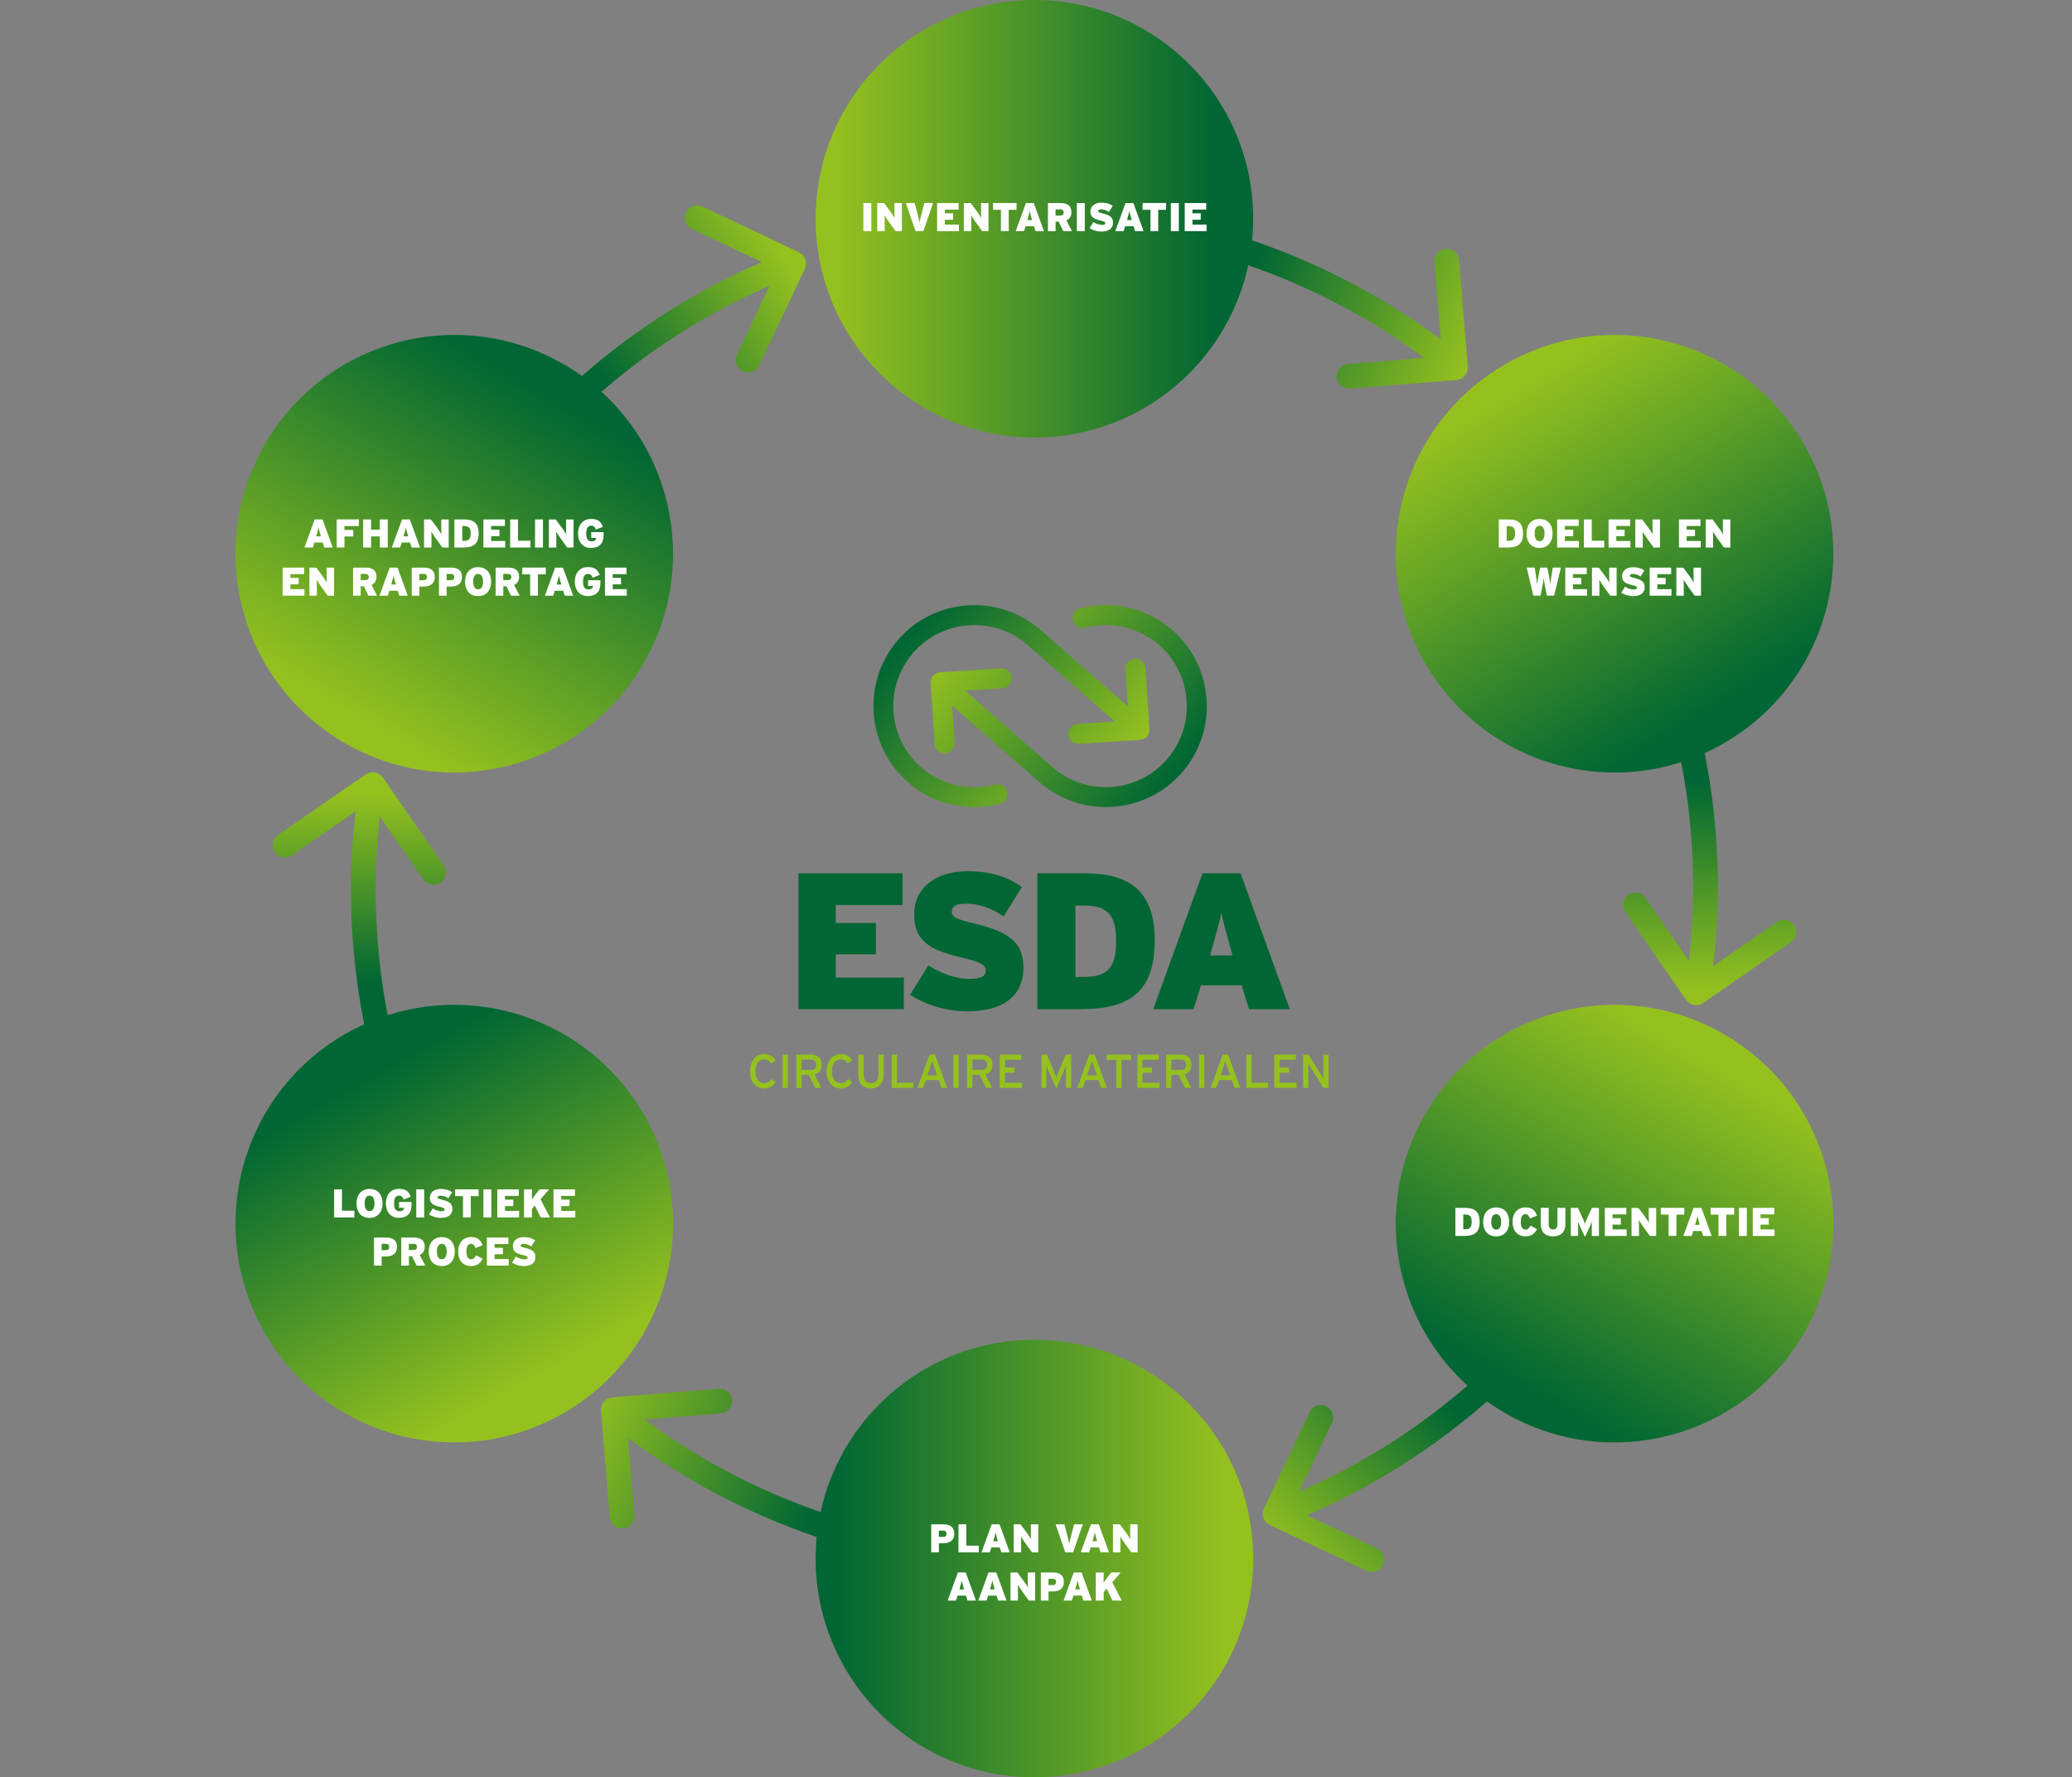 <?xml version="1.0" encoding="UTF-8"?>
<svg id="Laag_1" data-name="Laag 1" xmlns="http://www.w3.org/2000/svg" xmlns:xlink="http://www.w3.org/1999/xlink" viewBox="0 0 558.71 479.24">
  <rect x="0" y="0" width="558.71" height="479.24" fill="#808080" stroke="none"/>
  <defs>
    <style>
      .cls-1, .cls-2, .cls-3, .cls-4, .cls-5, .cls-6, .cls-7, .cls-8, .cls-9, .cls-10, .cls-11, .cls-12, .cls-13, .cls-14, .cls-15 {
        fill: none;
      }

      .cls-2 {
        clip-path: url(#clippath-8);
      }

      .cls-3 {
        clip-path: url(#clippath-7);
      }

      .cls-4 {
        clip-path: url(#clippath-6);
      }

      .cls-5 {
        clip-path: url(#clippath-9);
      }

      .cls-6 {
        clip-path: url(#clippath-5);
      }

      .cls-7 {
        clip-path: url(#clippath-3);
      }

      .cls-8 {
        clip-path: url(#clippath-4);
      }

      .cls-9 {
        clip-path: url(#clippath-2);
      }

      .cls-10 {
        clip-path: url(#clippath-1);
      }

      .cls-16 {
        fill: url(#Naamloos_verloop_2);
      }

      .cls-17 {
        fill: url(#Naamloos_verloop_8);
      }

      .cls-18 {
        fill: url(#Naamloos_verloop_3);
      }

      .cls-19 {
        fill: url(#Naamloos_verloop_5);
      }

      .cls-20 {
        fill: url(#Naamloos_verloop_6);
      }

      .cls-21 {
        fill: url(#Naamloos_verloop_4);
      }

      .cls-22 {
        fill: url(#Naamloos_verloop_9);
      }

      .cls-23 {
        fill: url(#Naamloos_verloop_7);
      }

      .cls-24 {
        fill: #063;
      }

      .cls-25 {
        fill: #fff;
      }

      .cls-26 {
        fill: #95c11f;
      }

      .cls-11 {
        clip-path: url(#clippath-13);
      }

      .cls-12 {
        clip-path: url(#clippath-12);
      }

      .cls-13 {
        clip-path: url(#clippath-11);
      }

      .cls-14 {
        clip-path: url(#clippath-10);
      }

      .cls-27 {
        fill: url(#Naamloos_verloop_14);
      }

      .cls-28 {
        fill: url(#Naamloos_verloop_12);
      }

      .cls-29 {
        fill: url(#Naamloos_verloop_11);
      }

      .cls-30 {
        fill: url(#Naamloos_verloop_13);
      }

      .cls-31 {
        fill: url(#Naamloos_verloop_10);
      }

      .cls-15 {
        clip-path: url(#clippath);
      }

      .cls-32 {
        fill: url(#Naamloos_verloop);
      }
    </style>
    <clipPath id="clippath">
      <path class="cls-1" d="m242.26,172.43c-9.9,11.29-8.78,28.53,2.51,38.44,6.81,5.98,16.12,8.17,24.89,5.87,1.44-.38,2.3-1.85,1.92-3.28-.38-1.44-1.85-2.3-3.28-1.92-7.05,1.85-14.52.09-19.99-4.71-9.06-7.95-9.96-21.79-2.02-30.85,7.95-9.06,21.79-9.97,30.85-2.02l23.47,20.59-10.01.65c-1.48.1-2.6,1.38-2.5,2.86.05.74.39,1.39.91,1.85.52.45,1.21.71,1.95.66l16.48-1.08c1.48-.1,2.61-1.38,2.51-2.86l-1.08-16.48c-.1-1.48-1.38-2.61-2.86-2.51-1.48.1-2.6,1.38-2.51,2.86l.65,10.01-23.47-20.59c-5.16-4.53-11.57-6.75-17.95-6.75-7.58,0-15.12,3.13-20.49,9.26"/>
    </clipPath>
    <linearGradient id="Naamloos_verloop" data-name="Naamloos verloop" x1="-144.06" y1="537.69" x2="-143.06" y2="537.69" gradientTransform="translate(35740.3 -9279) rotate(-90) scale(65.97 -65.97)" gradientUnits="userSpaceOnUse">
      <stop offset="0" stop-color="#95c11f"/>
      <stop offset="1" stop-color="#063"/>
    </linearGradient>
    <clipPath id="clippath-1">
      <path class="cls-1" d="m298.16,163.16c-2.31,0-4.63.29-6.92.89-1.44.38-2.3,1.85-1.92,3.28.38,1.44,1.85,2.29,3.28,1.92,7.05-1.85,14.52-.09,19.99,4.71,9.06,7.95,9.96,21.79,2.02,30.85-7.95,9.06-21.79,9.96-30.85,2.01l-23.47-20.59,10.01-.65c1.48-.1,2.61-1.38,2.51-2.86-.1-1.48-1.38-2.6-2.86-2.51l-16.49,1.08c-.71.05-1.38.37-1.85.91-.47.53-.71,1.23-.66,1.95l1.08,16.49c.05.74.39,1.39.91,1.85.52.45,1.21.71,1.95.66,1.48-.1,2.6-1.38,2.51-2.86l-.65-10.01,23.47,20.59c11.29,9.9,28.53,8.78,38.44-2.51,9.91-11.29,8.78-28.54-2.51-38.44-5.03-4.41-11.43-6.76-17.96-6.76h-.02"/>
    </clipPath>
    <linearGradient id="Naamloos_verloop_2" data-name="Naamloos verloop 2" x1="-144.06" y1="537.66" x2="-143.06" y2="537.66" gradientTransform="translate(-36855.07 10107.69) rotate(90) scale(69.09 -69.09)" gradientUnits="userSpaceOnUse">
      <stop offset="0" stop-color="#95c11f"/>
      <stop offset="1" stop-color="#063"/>
    </linearGradient>
    <clipPath id="clippath-2">
      <path class="cls-1" d="m185,57.31c-.79,1.66-.08,3.65,1.58,4.43l18.87,8.94c-29.33,12.66-54.9,32.75-74.26,58.43l5.32,4.01c18.53-24.58,42.97-43.85,70.99-56.06l-8.8,18.59c-.79,1.66-.08,3.64,1.58,4.43.46.22.95.32,1.42.32,1.25,0,2.45-.7,3.01-1.91l12.32-26.02c.38-.8.42-1.71.13-2.55-.3-.83-.91-1.51-1.71-1.89l-26.02-12.32c-.46-.22-.95-.32-1.42-.32-1.25,0-2.44.7-3.01,1.9"/>
    </clipPath>
    <linearGradient id="Naamloos_verloop_3" data-name="Naamloos verloop 3" x1="-144.06" y1="537.73" x2="-143.06" y2="537.73" gradientTransform="translate(-8254.46 -31533.67) rotate(-180) scale(58.82 -58.82)" gradientUnits="userSpaceOnUse">
      <stop offset="0" stop-color="#95c11f"/>
      <stop offset="1" stop-color="#063"/>
    </linearGradient>
    <clipPath id="clippath-3">
      <path class="cls-1" d="m98.61,208.8l-23.68,16.37c-1.51,1.05-1.89,3.12-.84,4.63,1.05,1.51,3.12,1.89,4.63.85l17.17-11.87c-3.7,31.73.91,63.92,13.48,93.53l6.13-2.6c-12.02-28.34-16.49-59.13-13.06-89.51l11.7,16.92c1.04,1.51,3.12,1.89,4.63.85.42-.29.75-.66.99-1.07.62-1.08.61-2.47-.14-3.56l-16.37-23.68c-.5-.72-1.27-1.22-2.14-1.38-.2-.04-.4-.05-.6-.05-.67,0-1.33.2-1.89.59"/>
    </clipPath>
    <linearGradient id="Naamloos_verloop_4" data-name="Naamloos verloop 4" x1="-144.06" y1="537.69" x2="-143.06" y2="537.69" gradientTransform="translate(-7195.65 -27130.37) rotate(180) scale(50.94 -50.94)" gradientUnits="userSpaceOnUse">
      <stop offset="0" stop-color="#95c11f"/>
      <stop offset="1" stop-color="#063"/>
    </linearGradient>
    <clipPath id="clippath-4">
      <path class="cls-1" d="m193.82,374.45l-28.7,2.34c-.88.07-1.7.49-2.27,1.17-.57.67-.85,1.55-.78,2.43l2.34,28.69c.15,1.83,1.76,3.2,3.59,3.05,1.83-.15,3.2-1.76,3.05-3.59l-1.7-20.81c25.62,19.07,55.81,31.17,87.74,35.09l.81-6.61c-30.55-3.76-59.46-15.29-84.04-33.45l20.5-1.67c1.83-.15,3.2-1.76,3.05-3.59-.04-.51-.19-.98-.43-1.39-.58-1.01-1.67-1.67-2.88-1.67-.09,0-.18,0-.27.01"/>
    </clipPath>
    <linearGradient id="Naamloos_verloop_5" data-name="Naamloos verloop 5" x1="-144.06" y1="537.8" x2="-143.06" y2="537.8" gradientTransform="translate(-36278.72 10117.5) rotate(90) scale(67.85 -67.85)" gradientUnits="userSpaceOnUse">
      <stop offset="0" stop-color="#95c11f"/>
      <stop offset="1" stop-color="#063"/>
    </linearGradient>
    <clipPath id="clippath-5">
      <path class="cls-1" d="m350.36,402.18l8.8-18.59c.79-1.66.08-3.65-1.58-4.43-.46-.22-.95-.32-1.42-.32-1.25,0-2.44.7-3.01,1.91l-12.32,26.02c-.38.8-.42,1.71-.12,2.54.3.83.91,1.51,1.71,1.89l26.02,12.32c1.67.79,3.65.08,4.44-1.58.79-1.66.08-3.65-1.58-4.43l-18.87-8.94c29.33-12.66,54.9-32.75,74.26-58.43l-5.32-4.01c-18.53,24.58-42.97,43.84-70.99,56.06"/>
    </clipPath>
    <linearGradient id="Naamloos_verloop_6" data-name="Naamloos verloop 6" x1="-144.06" y1="537.64" x2="-143.06" y2="537.64" gradientTransform="translate(9188.36 33438.55) scale(61.48 -61.48)" gradientUnits="userSpaceOnUse">
      <stop offset="0" stop-color="#95c11f"/>
      <stop offset="1" stop-color="#063"/>
    </linearGradient>
    <clipPath id="clippath-6">
      <path class="cls-1" d="m442.37,169.54c12.02,28.34,16.49,59.14,13.06,89.51l-11.7-16.92c-1.05-1.51-3.12-1.89-4.63-.85-.42.29-.75.66-.99,1.07-.62,1.08-.61,2.47.15,3.56l16.37,23.68c.5.73,1.27,1.22,2.14,1.38.87.16,1.77-.04,2.49-.54l23.68-16.37c1.51-1.05,1.89-3.12.84-4.63-1.05-1.51-3.12-1.89-4.63-.84l-17.17,11.87c3.7-31.73-.91-63.92-13.47-93.53l-6.13,2.6Z"/>
    </clipPath>
    <linearGradient id="Naamloos_verloop_7" data-name="Naamloos verloop 7" x1="-144.06" y1="537.68" x2="-143.06" y2="537.68" gradientTransform="translate(30529.19 -7788.96) rotate(-90) scale(55.92 -55.92)" gradientUnits="userSpaceOnUse">
      <stop offset="0" stop-color="#95c11f"/>
      <stop offset="1" stop-color="#063"/>
    </linearGradient>
    <clipPath id="clippath-7">
      <path class="cls-1" d="m299.95,63.04c30.56,3.76,59.46,15.29,84.04,33.44l-20.5,1.67c-1.83.15-3.2,1.76-3.05,3.59.04.51.2.98.43,1.39.62,1.08,1.83,1.76,3.16,1.66l28.7-2.34c.88-.07,1.7-.49,2.27-1.17.57-.67.85-1.54.78-2.43l-2.34-28.7c-.15-1.83-1.76-3.2-3.59-3.05-1.83.15-3.2,1.76-3.05,3.59l1.69,20.81c-25.62-19.07-55.81-31.17-87.73-35.09l-.81,6.61Z"/>
    </clipPath>
    <linearGradient id="Naamloos_verloop_8" data-name="Naamloos verloop 8" x1="-144.06" y1="537.79" x2="-143.06" y2="537.79" gradientTransform="translate(34602.63 -9043.41) rotate(-90) scale(63.69 -63.69)" gradientUnits="userSpaceOnUse">
      <stop offset="0" stop-color="#95c11f"/>
      <stop offset="1" stop-color="#063"/>
    </linearGradient>
    <clipPath id="clippath-8">
      <path class="cls-1" d="m219.94,58.99c0,32.58,26.41,58.99,58.99,58.99s58.99-26.41,58.99-58.99S311.5,0,278.93,0s-58.99,26.41-58.99,58.99"/>
    </clipPath>
    <linearGradient id="Naamloos_verloop_9" data-name="Naamloos verloop 9" x1="-144.06" y1="537.68" x2="-143.06" y2="537.68" gradientTransform="translate(14981.2 55135.17) scale(102.43 -102.43)" gradientUnits="userSpaceOnUse">
      <stop offset="0" stop-color="#95c11f"/>
      <stop offset="1" stop-color="#063"/>
    </linearGradient>
    <clipPath id="clippath-9">
      <path class="cls-1" d="m71.41,119.81c-16.29,28.21-6.62,64.29,21.59,80.58,28.21,16.29,64.29,6.62,80.58-21.59,16.29-28.21,6.62-64.29-21.59-80.58-9.29-5.36-19.43-7.91-29.44-7.91-20.39,0-40.21,10.58-51.14,29.5"/>
    </clipPath>
    <linearGradient id="Naamloos_verloop_10" data-name="Naamloos verloop 10" x1="-144.06" y1="537.66" x2="-143.06" y2="537.66" gradientTransform="translate(14588.72 54324.64) scale(100.75 -100.75)" gradientUnits="userSpaceOnUse">
      <stop offset="0" stop-color="#95c11f"/>
      <stop offset="1" stop-color="#063"/>
    </linearGradient>
    <clipPath id="clippath-10">
      <path class="cls-1" d="m93,278.85c-28.21,16.29-37.88,52.36-21.59,80.58,16.29,28.21,52.36,37.88,80.58,21.59,28.21-16.29,37.88-52.37,21.59-80.58-10.93-18.92-30.75-29.5-51.14-29.5-10.01,0-20.15,2.55-29.44,7.91"/>
    </clipPath>
    <linearGradient id="Naamloos_verloop_11" data-name="Naamloos verloop 11" x1="-144.06" y1="537.7" x2="-143.06" y2="537.7" gradientTransform="translate(50235.42 -13049.11) rotate(-90) scale(93.2 -93.2)" gradientUnits="userSpaceOnUse">
      <stop offset="0" stop-color="#95c11f"/>
      <stop offset="1" stop-color="#063"/>
    </linearGradient>
    <clipPath id="clippath-11">
      <path class="cls-1" d="m219.94,420.25c0,32.58,26.41,58.99,58.99,58.99s58.99-26.41,58.99-58.99-26.41-58.99-58.99-58.99-58.99,26.41-58.99,58.99"/>
    </clipPath>
    <linearGradient id="Naamloos_verloop_12" data-name="Naamloos verloop 12" x1="-144.06" y1="537.68" x2="-143.06" y2="537.68" gradientTransform="translate(-14825.99 -56150.7) rotate(-180) scale(105.21 -105.21)" gradientUnits="userSpaceOnUse">
      <stop offset="0" stop-color="#95c11f"/>
      <stop offset="1" stop-color="#063"/>
    </linearGradient>
    <clipPath id="clippath-12">
      <path class="cls-1" d="m384.28,300.44c-16.29,28.21-6.62,64.29,21.59,80.58,28.21,16.29,64.29,6.62,80.58-21.59,16.29-28.21,6.62-64.29-21.59-80.58-9.29-5.36-19.43-7.91-29.44-7.91-20.39,0-40.21,10.58-51.14,29.5"/>
    </clipPath>
    <linearGradient id="Naamloos_verloop_13" data-name="Naamloos verloop 13" x1="-144.06" y1="537.7" x2="-143.06" y2="537.7" gradientTransform="translate(-14121.76 -54207.27) rotate(-180) scale(101.43 -101.43)" gradientUnits="userSpaceOnUse">
      <stop offset="0" stop-color="#95c11f"/>
      <stop offset="1" stop-color="#063"/>
    </linearGradient>
    <clipPath id="clippath-13">
      <path class="cls-1" d="m405.87,98.22c-28.21,16.29-37.88,52.37-21.59,80.58,16.29,28.21,52.36,37.88,80.58,21.59,28.21-16.29,37.88-52.36,21.59-80.58-10.92-18.92-30.75-29.5-51.14-29.5-10.01,0-20.15,2.55-29.44,7.91"/>
    </clipPath>
    <linearGradient id="Naamloos_verloop_14" data-name="Naamloos verloop 14" x1="-144.06" y1="537.66" x2="-143.06" y2="537.66" gradientTransform="translate(-54192.71 14734.82) rotate(90) scale(101.6 -101.6)" gradientUnits="userSpaceOnUse">
      <stop offset="0" stop-color="#95c11f"/>
      <stop offset="1" stop-color="#063"/>
    </linearGradient>
  </defs>
  <g>
    <path class="cls-26" d="m207.96,290.98c-.48.76-1.05,1.08-1.92,1.08-1.49,0-2.34-1.17-2.34-3.2s.85-3.2,2.34-3.2c.84,0,1.31.27,1.8,1.04l.02.04,1.26-.78-.02-.04c-.64-1.14-1.64-1.69-3.06-1.69-2.27,0-3.8,1.86-3.8,4.63s1.53,4.63,3.8,4.63c1.35,0,2.45-.61,3.1-1.72l.02-.04-1.18-.79-.02.04Z"/>
    <rect class="cls-26" x="211.03" y="284.37" width="1.42" height="8.97"/>
    <path class="cls-26" d="m221.58,287.07c0-1.99-1.5-2.7-2.9-2.7h-3.94v8.97h1.4v-3.51h1.93l1.76,3.51h1.64l-1.82-3.64c1.25-.34,1.93-1.27,1.93-2.63m-5.44-1.35h2.54c.92,0,1.46.52,1.46,1.39s-.53,1.37-1.46,1.37h-2.54v-2.76Z"/>
    <path class="cls-26" d="m228.62,290.98c-.48.76-1.05,1.08-1.92,1.08-1.49,0-2.34-1.17-2.34-3.2s.85-3.2,2.34-3.2c.84,0,1.31.27,1.8,1.04l.02.04,1.26-.78-.02-.04c-.64-1.14-1.64-1.69-3.06-1.69-2.27,0-3.8,1.86-3.8,4.63s1.53,4.63,3.8,4.63c1.35,0,2.45-.61,3.1-1.72l.02-.04-1.18-.79-.02.04Z"/>
    <path class="cls-26" d="m236.86,289.62c0,1.64-.66,2.44-2.01,2.44s-1.98-.87-1.98-2.53v-5.16h-1.42v5.2c0,2.52,1.2,3.91,3.38,3.91s3.46-1.38,3.46-3.89v-5.22h-1.42v5.25Z"/>
    <polygon class="cls-26" points="241.86 284.37 240.44 284.37 240.44 293.34 246.29 293.34 246.29 291.94 241.86 291.94 241.86 284.37"/>
    <path class="cls-26" d="m252.11,284.37h-1.47l-3.23,8.97h1.48l.74-2.11h3.49l.75,2.11h1.52l-3.26-8.94v-.03Zm.56,5.58h-2.61l.69-1.97c.21-.61.48-1.45.6-1.9.12.38.34,1.05.53,1.6l.79,2.27Z"/>
    <rect class="cls-26" x="257.08" y="284.37" width="1.42" height="8.97"/>
    <path class="cls-26" d="m267.63,287.07c0-1.99-1.5-2.7-2.9-2.7h-3.94v8.97h1.4v-3.51h1.93l1.76,3.51h1.64l-1.82-3.64c1.25-.34,1.93-1.27,1.93-2.63m-5.44-1.35h2.54c.92,0,1.46.52,1.46,1.39s-.53,1.37-1.46,1.37h-2.54v-2.76Z"/>
    <polygon class="cls-26" points="271.01 289.25 273.56 289.25 273.56 287.86 271.01 287.86 271.01 285.76 275.4 285.76 275.4 284.37 269.59 284.37 269.59 293.34 275.59 293.34 275.59 291.96 271.01 291.96 271.01 289.25"/>
    <path class="cls-26" d="m285.39,289.13c-.12.28-.39.95-.55,1.4-.12-.34-.33-.83-.51-1.27l-2.05-4.86v-.03h-1.46v8.97h1.35v-4.74c0-.4,0-.95-.02-1.29.19.46.34.85.47,1.15l2.18,5.1,2.2-5.1c.16-.38.35-.83.47-1.15-.01.35-.02.89-.02,1.29v4.74h1.4v-8.97h-1.5l-1.96,4.76Z"/>
    <path class="cls-26" d="m295.19,284.37h-1.47l-3.21,8.91-.02.06h1.48l.74-2.11h3.49l.74,2.07v.03h1.53l-3.26-8.94v-.03Zm.56,5.58h-2.61l.69-1.97c.21-.61.48-1.45.61-1.9.11.38.34,1.05.53,1.6l.79,2.27Z"/>
    <polygon class="cls-26" points="298.4 285.77 300.98 285.77 300.98 293.34 302.41 293.34 302.41 285.77 305 285.77 305 284.37 298.4 284.37 298.4 285.77"/>
    <polygon class="cls-26" points="308.08 289.25 310.63 289.25 310.63 287.86 308.08 287.86 308.08 285.76 312.47 285.76 312.47 284.37 306.66 284.37 306.66 293.34 312.66 293.34 312.66 291.96 308.08 291.96 308.08 289.25"/>
    <path class="cls-26" d="m321.3,287.07c0-1.99-1.5-2.7-2.9-2.7h-3.94v8.97h1.4v-3.51h1.93l1.75,3.49v.03h1.65l-1.82-3.64c1.25-.34,1.93-1.27,1.93-2.63m-5.44-1.35h2.54c.92,0,1.46.52,1.46,1.39s-.53,1.37-1.46,1.37h-2.54v-2.76Z"/>
    <rect class="cls-26" x="323.32" y="284.37" width="1.42" height="8.97"/>
    <path class="cls-26" d="m331.15,284.37h-1.47l-3.21,8.91-.02.06h1.48l.74-2.11h3.49l.74,2.07v.03h1.53l-3.26-8.94v-.03Zm.56,5.58h-2.61l.69-1.97c.21-.61.48-1.45.61-1.9.11.38.34,1.05.53,1.6l.79,2.27Z"/>
    <polygon class="cls-26" points="337.48 284.37 336.06 284.37 336.06 293.34 341.91 293.34 341.91 291.94 337.48 291.94 337.48 284.37"/>
    <polygon class="cls-26" points="345.03 289.25 347.58 289.25 347.58 287.86 345.03 287.86 345.03 285.76 349.42 285.76 349.42 284.37 343.61 284.37 343.61 293.34 349.61 293.34 349.61 291.96 345.03 291.96 345.03 289.25"/>
    <path class="cls-26" d="m356.86,284.37v4.62c0,.27,0,.78,0,1.24,0,.26,0,.5,0,.68-.17-.3-.46-.8-.65-1.1l-3.38-5.42v-.02h-1.44v8.97h1.39v-4.65c0-.27,0-.77,0-1.21,0-.26,0-.5,0-.67.03.05.06.1.09.15.15.25.34.57.48.79l3.54,5.57v.02h1.35v-8.97h-1.39Z"/>
    <polygon class="cls-24" points="243.72 272.11 215.31 272.11 215.31 235.49 243.36 235.49 243.36 244.02 225.36 244.02 225.36 248.88 236.19 248.88 236.19 257.31 225.36 257.31 225.36 263.59 243.72 263.59 243.72 272.11"/>
    <path class="cls-24" d="m275.96,260.86c0,8.37-6.33,11.83-15.12,11.83-5.91,0-11.62-1.94-15.44-4.45l4.92-7.95c2.67,1.83,7.33,3.66,10.73,3.66,3.61,0,4.76-.63,4.76-2.35,0-1.36-1.31-2.2-6.23-3.35-8.84-2.04-13.08-4.45-13.08-11.77,0-6.91,5.6-11.56,14.44-11.56,6.23,0,10.73,1.52,14.6,4.24l-4.92,7.95c-3.24-2.2-6.49-3.45-10.2-3.45-3.03,0-3.77.94-3.77,2.25s1.31,1.99,6.02,3.09c9.21,2.2,13.29,5.02,13.29,11.88"/>
    <path class="cls-24" d="m311.38,253.59c0,13.76-6.8,18.52-19.78,18.52h-11.88v-36.63h12.82c11.51,0,18.84,4.34,18.84,18.11m-10.41.16c0-6.75-2.15-9.57-8.48-9.57h-2.51v19.26h2.2c6.33,0,8.79-2.41,8.79-9.68"/>
    <path class="cls-24" d="m347.8,272.11h-10.99l-1.99-6.43h-10.99l-1.99,6.43h-10.88l13.29-36.63h10.26l13.29,36.63Zm-15.44-14.49l-.68-2.41c-1.31-4.71-1.88-6.7-2.35-9.15-.47,2.46-1.05,4.5-2.36,9.15l-.68,2.41h6.07Z"/>
  </g>
  <g class="cls-15">
    <rect class="cls-32" x="224.68" y="143.44" width="93.06" height="95.33" transform="translate(-50.66 271.6) rotate(-49.21)"/>
  </g>
  <g class="cls-10">
    <rect class="cls-16" x="243.06" y="143.65" width="93.34" height="96.65" transform="translate(-40.48 300.42) rotate(-51.71)"/>
  </g>
  <g class="cls-9">
    <rect class="cls-18" x="116.98" y="38.16" width="114.71" height="112.21" transform="translate(-23.19 110.47) rotate(-33.09)"/>
  </g>
  <g class="cls-7">
    <rect class="cls-21" x="44.41" y="236.02" width="104.6" height="48.47" transform="translate(-164.59 354.13) rotate(-89.38)"/>
  </g>
  <g class="cls-8">
    <rect class="cls-19" x="167.11" y="344.92" width="85.68" height="107.4" transform="translate(-240.4 411.43) rotate(-63.85)"/>
  </g>
  <g class="cls-6">
    <rect class="cls-20" x="325.34" y="327.13" width="116.37" height="116.15" transform="translate(-159.93 373.64) rotate(-43.91)"/>
  </g>
  <g class="cls-4">
    <rect class="cls-23" x="437.48" y="166.93" width="47.34" height="104.2"/>
  </g>
  <g class="cls-3">
    <rect class="cls-17" x="306.19" y="27" width="83.42" height="107.33" transform="translate(132.14 365.25) rotate(-65.89)"/>
  </g>
  <g class="cls-2">
    <rect class="cls-22" x="219.94" y="0" width="117.97" height="117.97"/>
  </g>
  <g class="cls-5">
    <rect class="cls-31" x="33.92" y="63.42" width="177.16" height="180.15" transform="translate(-71.86 181.58) rotate(-59.63)"/>
  </g>
  <g class="cls-14">
    <rect class="cls-29" x="32.88" y="246.12" width="179.24" height="176" transform="translate(-147.25 102) rotate(-29.15)"/>
  </g>
  <g class="cls-13">
    <rect class="cls-28" x="219.94" y="361.26" width="117.97" height="117.97"/>
  </g>
  <g class="cls-12">
    <rect class="cls-30" x="347.05" y="244.26" width="176.61" height="179.72" transform="translate(-70.88 546.01) rotate(-60.22)"/>
  </g>
  <g class="cls-11">
    <rect class="cls-27" x="345.01" y="64.55" width="180.71" height="177.88" transform="translate(-16.58 247.55) rotate(-31.18)"/>
  </g>
  <g>
    <path class="cls-25" d="m234.95,62.32h-2.14v-7.57h2.14v7.57Z"/>
    <path class="cls-25" d="m243.19,62.32h-1.71l-1.81-2.5c-.34-.47-.98-1.44-1.18-1.77.05.34.06,1.34.06,1.96v2.31h-2.01v-7.57h1.85l1.67,2.24c.35.47,1.02,1.47,1.18,1.79-.05-.34-.06-1.34-.06-1.96v-2.07h2.01v7.57Z"/>
    <path class="cls-25" d="m251.6,54.74l-2.61,7.57h-2.12l-2.61-7.57h2.36l.55,2.03c.26.94.63,2.48.77,3.2.14-.72.51-2.25.77-3.2l.55-2.03h2.34Z"/>
    <path class="cls-25" d="m258.56,62.32h-5.87v-7.57h5.8v1.76h-3.72v1.01h2.24v1.74h-2.24v1.3h3.8v1.76Z"/>
    <path class="cls-25" d="m266.55,62.32h-1.71l-1.81-2.5c-.34-.47-.98-1.44-1.18-1.77.05.34.06,1.34.06,1.96v2.31h-2.01v-7.57h1.85l1.67,2.24c.35.47,1.02,1.47,1.18,1.79-.05-.34-.06-1.34-.06-1.96v-2.07h2.01v7.57Z"/>
    <path class="cls-25" d="m274.12,56.57h-2.12v5.74h-2.1v-5.74h-2.12v-1.83h6.34v1.83Z"/>
    <path class="cls-25" d="m281.49,62.32h-2.27l-.41-1.33h-2.27l-.41,1.33h-2.25l2.75-7.57h2.12l2.75,7.57Zm-3.19-3l-.14-.5c-.27-.97-.39-1.38-.49-1.89-.1.51-.22.93-.49,1.89l-.14.5h1.25Z"/>
    <path class="cls-25" d="m289.06,62.32h-2.35l-1.23-2.55h-.84v2.55h-2.07v-7.57h3.39c1.77,0,2.95.67,2.95,2.47,0,1.14-.53,1.84-1.36,2.22l1.51,2.89Zm-2.24-5.05c0-.48-.26-.81-.92-.81h-1.27v1.66h1.23c.68,0,.95-.3.95-.84Z"/>
    <path class="cls-25" d="m292.51,62.32h-2.14v-7.57h2.14v7.57Z"/>
    <path class="cls-25" d="m300.13,59.99c0,1.73-1.31,2.45-3.13,2.45-1.22,0-2.4-.4-3.19-.92l1.02-1.64c.55.38,1.51.76,2.22.76.75,0,.98-.13.98-.49,0-.28-.27-.45-1.29-.69-1.83-.42-2.71-.92-2.71-2.43,0-1.43,1.16-2.39,2.99-2.39,1.29,0,2.22.31,3.02.88l-1.02,1.64c-.67-.45-1.34-.71-2.11-.71-.63,0-.78.19-.78.47s.27.41,1.24.64c1.9.45,2.75,1.04,2.75,2.46Z"/>
    <path class="cls-25" d="m308.35,62.32h-2.27l-.41-1.33h-2.27l-.41,1.33h-2.25l2.75-7.57h2.12l2.75,7.57Zm-3.19-3l-.14-.5c-.27-.97-.39-1.38-.49-1.89-.1.51-.22.93-.49,1.89l-.14.5h1.25Z"/>
    <path class="cls-25" d="m314.44,56.57h-2.12v5.74h-2.1v-5.74h-2.12v-1.83h6.34v1.83Z"/>
    <path class="cls-25" d="m317.86,62.32h-2.14v-7.57h2.14v7.57Z"/>
    <path class="cls-25" d="m325.33,62.32h-5.87v-7.57h5.8v1.76h-3.72v1.01h2.24v1.74h-2.24v1.3h3.8v1.76Z"/>
  </g>
  <g>
    <path class="cls-25" d="m257.31,413.52c0,1.93-1.28,2.61-3.09,2.61h-1.05v2.46h-2.07v-7.57h3.26c1.77,0,2.95.68,2.95,2.51Zm-2.09.03c0-.5-.25-.83-.92-.83h-1.14v1.7h1.1c.68,0,.95-.29.95-.87Z"/>
    <path class="cls-25" d="m263.92,418.58h-5.47v-7.57h2.12v5.75h3.35v1.83Z"/>
    <path class="cls-25" d="m272.27,418.58h-2.27l-.41-1.33h-2.27l-.41,1.33h-2.25l2.75-7.57h2.12l2.75,7.57Zm-3.19-3l-.14-.5c-.27-.97-.39-1.38-.49-1.89-.1.51-.22.93-.49,1.89l-.14.5h1.25Z"/>
    <path class="cls-25" d="m279.99,418.58h-1.71l-1.81-2.5c-.34-.46-.98-1.44-1.18-1.77.05.34.06,1.34.06,1.96v2.32h-2.01v-7.57h1.85l1.67,2.24c.35.47,1.02,1.47,1.18,1.79-.05-.33-.07-1.34-.07-1.96v-2.07h2.01v7.57Z"/>
    <path class="cls-25" d="m291.98,411.01l-2.61,7.57h-2.12l-2.61-7.57h2.36l.55,2.03c.26.94.63,2.48.77,3.2.14-.72.51-2.25.77-3.2l.55-2.03h2.34Z"/>
    <path class="cls-25" d="m299.03,418.58h-2.27l-.41-1.33h-2.27l-.41,1.33h-2.25l2.75-7.57h2.12l2.75,7.57Zm-3.19-3l-.14-.5c-.27-.97-.39-1.38-.49-1.89-.1.51-.22.93-.49,1.89l-.14.5h1.25Z"/>
    <path class="cls-25" d="m306.76,418.58h-1.71l-1.81-2.5c-.33-.46-.98-1.44-1.18-1.77.05.34.06,1.34.06,1.96v2.32h-2.01v-7.57h1.85l1.67,2.24c.35.47,1.02,1.47,1.18,1.79-.05-.33-.06-1.34-.06-1.96v-2.07h2.01v7.57Z"/>
  </g>
  <g>
    <path class="cls-25" d="m263.15,431.57h-2.27l-.41-1.33h-2.27l-.41,1.33h-2.25l2.75-7.57h2.12l2.75,7.57Zm-3.19-3l-.14-.5c-.27-.97-.39-1.38-.49-1.89-.1.51-.22.93-.49,1.89l-.14.5h1.25Z"/>
    <path class="cls-25" d="m271.4,431.57h-2.27l-.41-1.33h-2.27l-.41,1.33h-2.25l2.75-7.57h2.12l2.75,7.57Zm-3.19-3l-.14-.5c-.27-.97-.39-1.38-.49-1.89-.1.51-.22.93-.49,1.89l-.14.5h1.25Z"/>
    <path class="cls-25" d="m279.13,431.57h-1.71l-1.81-2.5c-.34-.46-.98-1.44-1.18-1.77.05.34.06,1.34.06,1.96v2.32h-2.01v-7.57h1.85l1.67,2.24c.35.47,1.02,1.47,1.18,1.79-.05-.33-.06-1.34-.06-1.96v-2.07h2.01v7.57Z"/>
    <path class="cls-25" d="m286.87,426.51c0,1.93-1.28,2.61-3.09,2.61h-1.05v2.46h-2.07v-7.57h3.26c1.77,0,2.95.68,2.95,2.51Zm-2.09.03c0-.5-.25-.83-.92-.83h-1.14v1.7h1.1c.68,0,.95-.29.95-.87Z"/>
    <path class="cls-25" d="m294.39,431.57h-2.27l-.41-1.33h-2.27l-.41,1.33h-2.25l2.75-7.57h2.12l2.75,7.57Zm-3.19-3l-.14-.5c-.27-.97-.39-1.38-.49-1.89-.1.51-.22.93-.49,1.89l-.14.5h1.25Z"/>
    <path class="cls-25" d="m302.46,431.57h-2.49l-1.58-3.22-.78.94v2.28h-2.14v-7.57h2.14v.89c0,.64-.01,1.32-.03,1.87.31-.5.97-1.37,1.46-1.99l.61-.77h2.55l-2.28,2.67,2.54,4.9Z"/>
  </g>
  <g>
    <path class="cls-25" d="m410.69,143.8c0,2.85-1.41,3.83-4.09,3.83h-2.46v-7.57h2.65c2.38,0,3.89.9,3.89,3.74Zm-2.15.03c0-1.4-.44-1.98-1.75-1.98h-.52v3.98h.45c1.31,0,1.82-.5,1.82-2Z"/>
    <path class="cls-25" d="m418.65,143.83c0,2.52-1.46,3.92-3.52,3.92s-3.5-1.37-3.5-3.9,1.46-3.92,3.52-3.92,3.49,1.37,3.49,3.89Zm-2.17.02c0-1.36-.5-2.09-1.34-2.09s-1.32.7-1.32,2.07.5,2.09,1.34,2.09,1.32-.7,1.32-2.07Z"/>
    <path class="cls-25" d="m425.75,147.63h-5.87v-7.57h5.8v1.76h-3.72v1.01h2.24v1.74h-2.24v1.3h3.8v1.76Z"/>
    <path class="cls-25" d="m432.57,147.63h-5.47v-7.57h2.12v5.74h3.35v1.83Z"/>
    <path class="cls-25" d="m439.62,147.63h-5.87v-7.57h5.8v1.76h-3.72v1.01h2.24v1.74h-2.24v1.3h3.8v1.76Z"/>
    <path class="cls-25" d="m447.61,147.63h-1.71l-1.81-2.5c-.33-.47-.98-1.44-1.18-1.77.05.34.06,1.34.06,1.96v2.31h-2.01v-7.57h1.85l1.67,2.24c.35.47,1.02,1.47,1.18,1.79-.05-.34-.06-1.34-.06-1.96v-2.07h2.01v7.57Z"/>
    <path class="cls-25" d="m458.6,147.63h-5.87v-7.57h5.8v1.76h-3.72v1.01h2.24v1.74h-2.24v1.3h3.8v1.76Z"/>
    <path class="cls-25" d="m466.58,147.63h-1.71l-1.81-2.5c-.33-.47-.98-1.44-1.18-1.77.05.34.06,1.34.06,1.96v2.31h-2.01v-7.57h1.85l1.67,2.24c.35.47,1.02,1.47,1.18,1.79-.05-.34-.06-1.34-.06-1.96v-2.07h2.01v7.57Z"/>
  </g>
  <g>
    <path class="cls-25" d="m420.88,153.04l-1.81,7.57h-1.94l-.35-1.64c-.25-1.17-.48-2.59-.52-3.14-.04.55-.27,1.97-.52,3.14l-.35,1.64h-1.92l-1.81-7.57h2.16l.21,1.27c.17,1.07.38,2.39.45,3.29.09-.89.35-2.2.56-3.28l.26-1.28h1.93l.26,1.28c.22,1.08.48,2.39.56,3.28.08-.9.28-2.22.45-3.29l.21-1.27h2.14Z"/>
    <path class="cls-25" d="m427.94,160.62h-5.87v-7.57h5.8v1.76h-3.72v1.01h2.24v1.74h-2.24v1.3h3.8v1.76Z"/>
    <path class="cls-25" d="m435.92,160.62h-1.71l-1.81-2.5c-.33-.47-.98-1.44-1.18-1.77.05.34.06,1.34.06,1.96v2.31h-2.01v-7.57h1.85l1.67,2.24c.35.47,1.02,1.47,1.18,1.79-.05-.34-.06-1.34-.06-1.96v-2.07h2.01v7.57Z"/>
    <path class="cls-25" d="m443.49,158.29c0,1.73-1.31,2.45-3.13,2.45-1.22,0-2.4-.4-3.19-.92l1.02-1.64c.55.38,1.51.76,2.22.76.75,0,.98-.13.98-.49,0-.28-.27-.45-1.29-.69-1.83-.42-2.71-.92-2.71-2.43,0-1.43,1.16-2.39,2.99-2.39,1.29,0,2.22.31,3.02.88l-1.02,1.64c-.67-.45-1.34-.71-2.11-.71-.63,0-.78.19-.78.47s.27.41,1.24.64c1.9.45,2.75,1.04,2.75,2.46Z"/>
    <path class="cls-25" d="m450.69,160.62h-5.87v-7.57h5.8v1.76h-3.72v1.01h2.24v1.74h-2.24v1.3h3.8v1.76Z"/>
    <path class="cls-25" d="m458.67,160.62h-1.71l-1.81-2.5c-.33-.47-.98-1.44-1.18-1.77.05.34.06,1.34.06,1.96v2.31h-2.01v-7.57h1.85l1.67,2.24c.35.47,1.02,1.47,1.18,1.79-.05-.34-.06-1.34-.06-1.96v-2.07h2.01v7.57Z"/>
  </g>
  <g>
    <path class="cls-25" d="m398.99,329.43c0,2.85-1.41,3.83-4.09,3.83h-2.46v-7.57h2.65c2.38,0,3.89.9,3.89,3.74Zm-2.15.03c0-1.4-.44-1.98-1.75-1.98h-.52v3.98h.45c1.31,0,1.82-.5,1.82-2Z"/>
    <path class="cls-25" d="m406.95,329.46c0,2.52-1.46,3.92-3.52,3.92s-3.5-1.37-3.5-3.89,1.46-3.92,3.52-3.92,3.49,1.37,3.49,3.9Zm-2.17.02c0-1.36-.5-2.09-1.34-2.09s-1.32.7-1.32,2.07.5,2.09,1.34,2.09,1.32-.7,1.32-2.07Z"/>
    <path class="cls-25" d="m414.46,331.42c-.51,1-1.35,1.96-3.15,1.96-2.25,0-3.45-1.67-3.45-3.91,0-2.43,1.43-3.91,3.46-3.91,1.86,0,2.6.8,3.12,2.23l-1.9.75c-.27-.7-.53-1.15-1.22-1.15-.88,0-1.25.88-1.25,2.08s.37,2.08,1.28,2.08c.66,0,.94-.36,1.35-1.07l1.77.94Z"/>
    <path class="cls-25" d="m422.1,330.02c0,2.4-1.44,3.35-3.34,3.35s-3.3-.95-3.3-3.35v-4.34h2.14v4.34c0,.93.37,1.5,1.19,1.5s1.17-.57,1.17-1.5v-4.34h2.14v4.34Z"/>
    <path class="cls-25" d="m431.19,333.26h-1.97v-1.81c0-.75.01-1.43.04-2.01-.23.56-.62,1.44-.88,1.98l-1,2.1-1-2.1c-.26-.54-.65-1.42-.88-1.98.03.58.04,1.27.04,2.01v1.81h-1.97v-7.57h1.92l.93,2.02c.44.97.83,1.86.95,2.28.13-.43.48-1.25.95-2.28l.93-2.02h1.9v7.57Z"/>
    <path class="cls-25" d="m438.61,333.26h-5.87v-7.57h5.8v1.76h-3.72v1.01h2.24v1.74h-2.24v1.3h3.8v1.76Z"/>
    <path class="cls-25" d="m446.59,333.26h-1.71l-1.81-2.5c-.33-.46-.98-1.44-1.18-1.77.05.34.06,1.34.06,1.96v2.32h-2.01v-7.57h1.85l1.67,2.24c.35.47,1.02,1.47,1.18,1.79-.05-.33-.06-1.34-.06-1.96v-2.07h2.01v7.57Z"/>
    <path class="cls-25" d="m454.16,327.51h-2.12v5.74h-2.1v-5.74h-2.12v-1.83h6.34v1.83Z"/>
    <path class="cls-25" d="m461.53,333.26h-2.27l-.41-1.33h-2.27l-.41,1.33h-2.25l2.75-7.57h2.12l2.75,7.57Zm-3.19-3l-.14-.5c-.27-.97-.39-1.38-.49-1.89-.1.51-.22.93-.49,1.89l-.14.5h1.25Z"/>
    <path class="cls-25" d="m467.61,327.51h-2.12v5.74h-2.1v-5.74h-2.12v-1.83h6.34v1.83Z"/>
    <path class="cls-25" d="m471.03,333.26h-2.14v-7.57h2.14v7.57Z"/>
    <path class="cls-25" d="m478.5,333.26h-5.87v-7.57h5.8v1.76h-3.72v1.01h2.24v1.74h-2.24v1.3h3.8v1.76Z"/>
  </g>
  <g>
    <path class="cls-25" d="m89.71,147.63h-2.27l-.41-1.33h-2.27l-.41,1.33h-2.25l2.75-7.57h2.12l2.75,7.57Zm-3.19-3l-.14-.5c-.27-.97-.39-1.38-.49-1.89-.1.51-.22.93-.49,1.89l-.14.5h1.25Z"/>
    <path class="cls-25" d="m96.79,141.84h-3.91v1.05h2.37v1.77h-2.37v2.96h-2.09v-7.57h5.99v1.78Z"/>
    <path class="cls-25" d="m104.56,147.63h-2.14v-2.99h-2.36v2.99h-2.14v-7.57h2.14v2.76h2.36v-2.76h2.14v7.57Z"/>
    <path class="cls-25" d="m113.26,147.63h-2.27l-.41-1.33h-2.27l-.41,1.33h-2.25l2.75-7.57h2.12l2.75,7.57Zm-3.19-3l-.14-.5c-.27-.97-.39-1.38-.49-1.89-.1.51-.22.93-.49,1.89l-.14.5h1.25Z"/>
    <path class="cls-25" d="m120.99,147.63h-1.71l-1.81-2.5c-.34-.47-.98-1.44-1.18-1.77.05.34.06,1.34.06,1.96v2.31h-2.01v-7.57h1.85l1.67,2.24c.35.47,1.02,1.47,1.18,1.79-.05-.34-.06-1.34-.06-1.96v-2.07h2.01v7.57Z"/>
    <path class="cls-25" d="m129.07,143.8c0,2.85-1.41,3.83-4.09,3.83h-2.46v-7.57h2.65c2.38,0,3.9.9,3.9,3.74Zm-2.15.03c0-1.4-.44-1.98-1.75-1.98h-.52v3.98h.45c1.31,0,1.82-.5,1.82-2Z"/>
    <path class="cls-25" d="m136.22,147.63h-5.87v-7.57h5.8v1.76h-3.72v1.01h2.24v1.74h-2.24v1.3h3.8v1.76Z"/>
    <path class="cls-25" d="m143.03,147.63h-5.47v-7.57h2.12v5.74h3.35v1.83Z"/>
    <path class="cls-25" d="m146.41,147.63h-2.14v-7.57h2.14v7.57Z"/>
    <path class="cls-25" d="m154.65,147.63h-1.71l-1.81-2.5c-.34-.47-.98-1.44-1.18-1.77.05.34.06,1.34.06,1.96v2.31h-2.01v-7.57h1.85l1.67,2.24c.35.47,1.02,1.47,1.18,1.79-.05-.34-.06-1.34-.06-1.96v-2.07h2.01v7.57Z"/>
    <path class="cls-25" d="m162.75,144.4c0,2.16-1.19,3.35-3.39,3.35-2.08,0-3.49-1.43-3.49-3.91,0-2.24,1.23-3.91,3.53-3.91,1.89,0,2.63.7,3.17,2.12l-1.9.75c-.25-.65-.55-1.04-1.28-1.04-.98,0-1.32.88-1.32,2.08,0,1.5.49,2.13,1.46,2.13.89,0,1.18-.41,1.27-.93h-1.37v-1.57h3.33v.92Z"/>
  </g>
  <g>
    <path class="cls-25" d="m82.09,160.62h-5.87v-7.57h5.8v1.76h-3.72v1.01h2.24v1.74h-2.24v1.3h3.8v1.76Z"/>
    <path class="cls-25" d="m90.08,160.62h-1.71l-1.81-2.5c-.34-.47-.98-1.44-1.18-1.77.05.34.06,1.34.06,1.96v2.31h-2.01v-7.57h1.85l1.67,2.24c.35.47,1.02,1.47,1.18,1.79-.05-.34-.06-1.34-.06-1.96v-2.07h2.01v7.57Z"/>
    <path class="cls-25" d="m101.68,160.62h-2.35l-1.23-2.55h-.84v2.55h-2.07v-7.57h3.39c1.77,0,2.95.67,2.95,2.47,0,1.14-.53,1.84-1.36,2.22l1.51,2.89Zm-2.24-5.05c0-.48-.26-.81-.92-.81h-1.27v1.66h1.23c.68,0,.95-.3.95-.84Z"/>
    <path class="cls-25" d="m109.94,160.62h-2.27l-.41-1.33h-2.27l-.41,1.33h-2.25l2.75-7.57h2.12l2.75,7.57Zm-3.19-3l-.14-.5c-.27-.97-.39-1.38-.49-1.89-.1.51-.22.93-.49,1.89l-.14.5h1.25Z"/>
    <path class="cls-25" d="m117.23,155.55c0,1.93-1.28,2.61-3.09,2.61h-1.05v2.46h-2.07v-7.57h3.26c1.77,0,2.95.68,2.95,2.51Zm-2.09.03c0-.5-.25-.83-.92-.83h-1.14v1.7h1.1c.68,0,.95-.29.95-.87Z"/>
    <path class="cls-25" d="m124.58,155.55c0,1.93-1.28,2.61-3.09,2.61h-1.05v2.46h-2.07v-7.57h3.26c1.77,0,2.95.68,2.95,2.51Zm-2.09.03c0-.5-.25-.83-.92-.83h-1.14v1.7h1.1c.68,0,.95-.29.95-.87Z"/>
    <path class="cls-25" d="m132.42,156.82c0,2.52-1.46,3.92-3.52,3.92s-3.49-1.37-3.49-3.9,1.46-3.92,3.52-3.92,3.49,1.37,3.49,3.89Zm-2.17.02c0-1.36-.5-2.09-1.34-2.09s-1.32.7-1.32,2.07.5,2.09,1.34,2.09,1.32-.7,1.32-2.07Z"/>
    <path class="cls-25" d="m140.13,160.62h-2.35l-1.23-2.55h-.84v2.55h-2.07v-7.57h3.39c1.77,0,2.95.67,2.95,2.47,0,1.14-.53,1.84-1.36,2.22l1.51,2.89Zm-2.24-5.05c0-.48-.26-.81-.92-.81h-1.27v1.66h1.23c.68,0,.95-.3.95-.84Z"/>
    <path class="cls-25" d="m147.17,154.87h-2.12v5.74h-2.1v-5.74h-2.12v-1.83h6.34v1.83Z"/>
    <path class="cls-25" d="m154.54,160.62h-2.27l-.41-1.33h-2.27l-.41,1.33h-2.25l2.75-7.57h2.12l2.75,7.57Zm-3.19-3l-.14-.5c-.27-.97-.39-1.38-.49-1.89-.1.51-.22.93-.49,1.89l-.14.5h1.25Z"/>
    <path class="cls-25" d="m161.89,157.38c0,2.16-1.19,3.35-3.39,3.35-2.08,0-3.49-1.43-3.49-3.91,0-2.24,1.23-3.91,3.53-3.91,1.89,0,2.63.7,3.17,2.12l-1.9.75c-.25-.65-.55-1.04-1.28-1.04-.98,0-1.32.88-1.32,2.08,0,1.5.49,2.13,1.46,2.13.89,0,1.18-.41,1.27-.93h-1.37v-1.57h3.33v.92Z"/>
    <path class="cls-25" d="m169,160.62h-5.87v-7.57h5.8v1.76h-3.72v1.01h2.24v1.74h-2.24v1.3h3.8v1.76Z"/>
  </g>
  <g>
    <path class="cls-25" d="m95.56,328.27h-5.47v-7.57h2.12v5.75h3.35v1.83Z"/>
    <path class="cls-25" d="m103.15,324.47c0,2.52-1.46,3.92-3.52,3.92s-3.49-1.37-3.49-3.89,1.46-3.92,3.52-3.92,3.49,1.37,3.49,3.9Zm-2.17.02c0-1.36-.5-2.09-1.34-2.09s-1.32.7-1.32,2.07.5,2.09,1.34,2.09,1.32-.7,1.32-2.07Z"/>
    <path class="cls-25" d="m110.94,325.03c0,2.16-1.19,3.35-3.39,3.35-2.08,0-3.49-1.43-3.49-3.91,0-2.24,1.23-3.91,3.53-3.91,1.89,0,2.63.7,3.17,2.12l-1.9.75c-.25-.65-.55-1.04-1.28-1.04-.98,0-1.32.88-1.32,2.08,0,1.5.49,2.13,1.46,2.13.89,0,1.18-.41,1.27-.93h-1.37v-1.57h3.33v.92Z"/>
    <path class="cls-25" d="m114.38,328.27h-2.14v-7.57h2.14v7.57Z"/>
    <path class="cls-25" d="m121.99,325.94c0,1.73-1.31,2.45-3.13,2.45-1.22,0-2.4-.4-3.19-.92l1.02-1.64c.55.38,1.51.76,2.22.76.75,0,.98-.13.98-.49,0-.28-.27-.45-1.29-.69-1.83-.42-2.7-.92-2.7-2.43,0-1.43,1.16-2.39,2.99-2.39,1.29,0,2.22.31,3.02.88l-1.02,1.64c-.67-.46-1.34-.71-2.11-.71-.63,0-.78.19-.78.46s.27.41,1.24.64c1.9.46,2.75,1.04,2.75,2.46Z"/>
    <path class="cls-25" d="m129.07,322.52h-2.12v5.74h-2.1v-5.74h-2.12v-1.83h6.34v1.83Z"/>
    <path class="cls-25" d="m132.49,328.27h-2.14v-7.57h2.14v7.57Z"/>
    <path class="cls-25" d="m139.96,328.27h-5.87v-7.57h5.8v1.76h-3.72v1.01h2.24v1.74h-2.24v1.3h3.8v1.76Z"/>
    <path class="cls-25" d="m148.29,328.27h-2.49l-1.58-3.22-.78.94v2.28h-2.14v-7.57h2.14v.89c0,.64-.01,1.32-.03,1.87.31-.5.97-1.37,1.46-1.99l.61-.77h2.55l-2.28,2.67,2.54,4.9Z"/>
    <path class="cls-25" d="m155.12,328.27h-5.87v-7.57h5.8v1.76h-3.72v1.01h2.24v1.74h-2.24v1.3h3.8v1.76Z"/>
  </g>
  <g>
    <path class="cls-25" d="m107.05,336.19c0,1.93-1.28,2.61-3.09,2.61h-1.05v2.46h-2.07v-7.57h3.26c1.77,0,2.95.68,2.95,2.51Zm-2.09.03c0-.5-.25-.83-.92-.83h-1.14v1.7h1.1c.68,0,.95-.29.95-.87Z"/>
    <path class="cls-25" d="m114.68,341.26h-2.35l-1.23-2.55h-.84v2.55h-2.07v-7.57h3.39c1.77,0,2.95.67,2.95,2.47,0,1.14-.53,1.84-1.36,2.22l1.51,2.89Zm-2.24-5.05c0-.48-.26-.81-.92-.81h-1.27v1.66h1.23c.68,0,.95-.3.95-.84Z"/>
    <path class="cls-25" d="m122.63,337.46c0,2.52-1.46,3.92-3.52,3.92s-3.49-1.37-3.49-3.89,1.46-3.92,3.52-3.92,3.49,1.37,3.49,3.9Zm-2.17.02c0-1.36-.5-2.09-1.34-2.09s-1.32.7-1.32,2.07.5,2.09,1.34,2.09,1.32-.7,1.32-2.07Z"/>
    <path class="cls-25" d="m130.14,339.42c-.51,1-1.35,1.96-3.15,1.96-2.25,0-3.45-1.67-3.45-3.91,0-2.43,1.43-3.91,3.46-3.91,1.86,0,2.6.8,3.12,2.23l-1.9.75c-.27-.7-.53-1.15-1.22-1.15-.88,0-1.25.88-1.25,2.08s.37,2.08,1.28,2.08c.66,0,.94-.36,1.35-1.07l1.77.94Z"/>
    <path class="cls-25" d="m137.16,341.26h-5.87v-7.57h5.8v1.76h-3.72v1.01h2.24v1.74h-2.24v1.3h3.8v1.76Z"/>
    <path class="cls-25" d="m144.38,338.93c0,1.73-1.31,2.45-3.13,2.45-1.22,0-2.4-.4-3.19-.92l1.02-1.64c.55.38,1.51.76,2.22.76.75,0,.98-.13.98-.49,0-.28-.27-.45-1.29-.69-1.83-.42-2.7-.92-2.7-2.43,0-1.43,1.16-2.39,2.99-2.39,1.29,0,2.22.31,3.02.88l-1.02,1.64c-.67-.46-1.34-.71-2.11-.71-.63,0-.78.2-.78.47s.27.41,1.24.64c1.9.46,2.75,1.04,2.75,2.46Z"/>
  </g>
</svg>